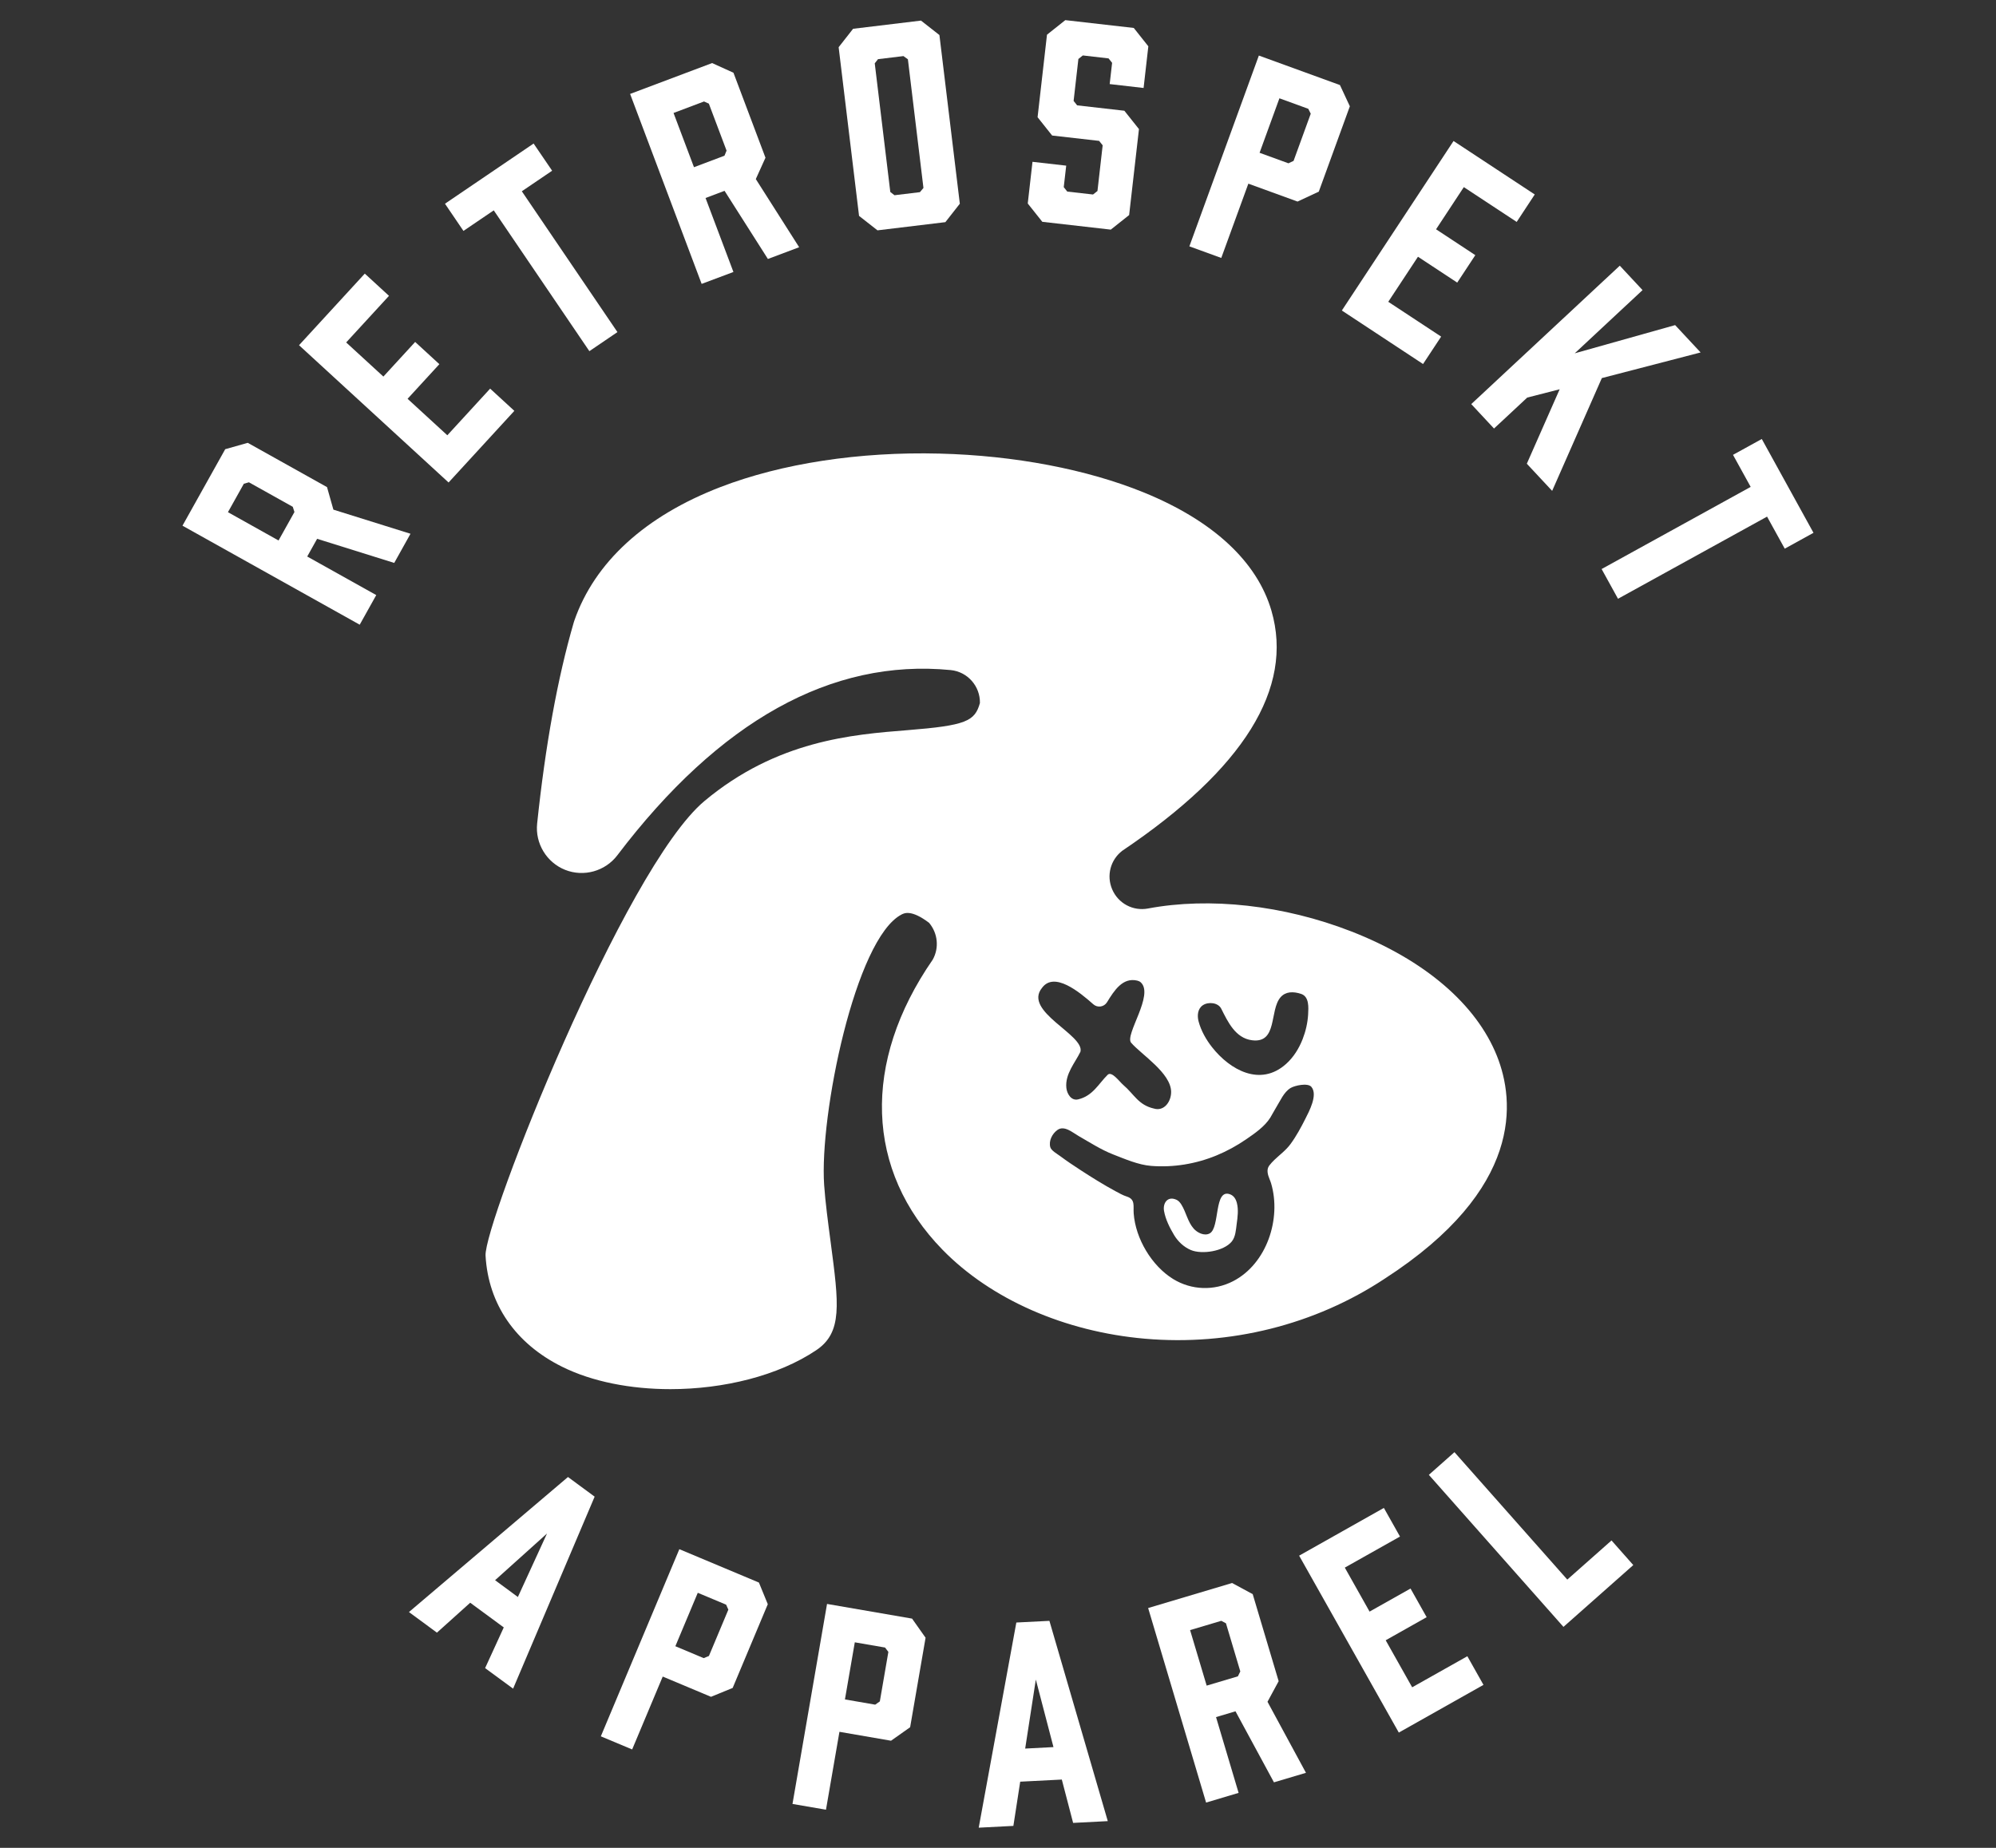 <?xml version="1.0" encoding="utf-8"?>
<!-- Generator: Adobe Illustrator 27.3.1, SVG Export Plug-In . SVG Version: 6.00 Build 0)  -->
<svg version="1.1" id="Layer_1" xmlns="http://www.w3.org/2000/svg" xmlns:xlink="http://www.w3.org/1999/xlink" x="0px" y="0px"
	 viewBox="0 0 526.25 487.26" style="enable-background:new 0 0 526.25 487.26;" xml:space="preserve">
<rect x="0" y="0" width="526.25" height="487.26" fill="#333333" stroke="none"/>
<style type="text/css">
	.st0{fill:#5E3388;}
	.st1{fill:#E95D3D;}
	.st2{fill:#FFFFFF;}
</style>
<g>
	<g>
		<g>
			<path class="st2" d="M94.84,164.73l-46.73-26.11l11.27-20.17l5.94-1.68l20.9,11.68l1.68,5.94l20.33,6.36l-4.29,7.69l-20.33-6.36
				L81,146.75l18.2,10.17L94.84,164.73z M77.63,135.02l-0.44-1.38l-11.56-6.46l-1.34,0.38l-4.19,7.5l13.34,7.46L77.63,135.02z"/>
			<path class="st2" d="M118.27,127.23l-39.43-36.2l17.34-18.88l6.38,5.86L91.27,90.3l9.81,9l8.38-9.13l6.38,5.86l-8.38,9.13
				l10.48,9.62l11.29-12.3l6.38,5.86L118.27,127.23z"/>
			<path class="st2" d="M145.57,45.02l-7.99,5.42l25.21,37.13l-7.4,5.03l-25.21-37.13l-7.99,5.42l-4.87-7.17l23.37-15.87
				L145.57,45.02z"/>
			<path class="st2" d="M184.99,74.86l-18.86-50.09l21.62-8.14l5.63,2.55l8.44,22.41l-2.55,5.63l11.43,17.97l-8.24,3.1l-11.43-17.97
				l-5.01,1.89l7.35,19.51L184.99,74.86z M191.01,41.06l0.55-1.34l-4.67-12.39l-1.27-0.57l-8.04,3.03l5.39,14.3L191.01,41.06z"/>
			<path class="st2" d="M247.68,9.24l5.38,44.48l-3.81,4.86l-17.9,2.16l-4.86-3.81l-5.38-44.48l3.81-4.86l17.9-2.16L247.68,9.24z
				 M238.2,14.79l-6.71,0.81l-0.86,1.1l4.1,33.92l1.1,0.86l6.71-0.81l0.93-1.11l-4.1-33.92L238.2,14.79z"/>
			<path class="st2" d="M292.57,22.17l0.64-5.6l-0.93-1.17l-6.79-0.78l-1.17,0.93l-1.26,11.06l0.93,1.17l12.45,1.42l3.85,4.84
				l-2.59,22.67l-4.84,3.84l-18.05-2.06l-3.84-4.83l1.25-10.99l8.89,1.01l-0.65,5.67l0.93,1.17l6.79,0.77l1.17-0.93l1.37-12.04
				l-0.93-1.17l-12.39-1.41l-3.84-4.83l2.48-21.76l4.83-3.84l18.05,2.06l3.84,4.84l-1.25,10.99L292.57,22.17z"/>
			<path class="st2" d="M313.58,64.96l18.32-50.31l21.38,7.78l2.61,5.6l-8.19,22.51l-5.6,2.61l-12.97-4.72l-7.14,19.59L313.58,64.96
				z M339.7,43.06l1.35-0.63l4.53-12.45l-0.65-1.29l-7.61-2.77l-5.23,14.37L339.7,43.06z"/>
			<path class="st2" d="M353.78,81.88l29.45-44.7l21.41,14.1l-4.76,7.24l-13.94-9.18l-7.32,11.12l10.35,6.82l-4.77,7.24l-10.35-6.82
				l-7.83,11.88l13.94,9.18l-4.77,7.23L353.78,81.88z"/>
			<path class="st2" d="M422.33,99.7l-13.1,29.74l-6.68-7.16l8.66-19.63l-8.55,2.19l-8.76,8.16l-6-6.44l39.16-36.5l6,6.44
				l-17.88,16.67l26.47-7.44l6.72,7.21L422.33,99.7z"/>
			<path class="st2" d="M470.55,144.68l-4.66-8.45l-39.3,21.66l-4.32-7.84l39.3-21.66l-4.66-8.45l7.59-4.18l13.63,24.74
				L470.55,144.68z"/>
		</g>
	</g>
	<g>
		<g>
			<path class="st2" d="M132.82,429.14l-8.85-6.51l-8.77,7.89l-7.38-5.43l41.93-35.61l7.03,5.18l-21.5,50.63l-7.38-5.42
				L132.82,429.14z M136.54,421.12l7.68-16.74l-13.69,12.31L136.54,421.12z"/>
			<path class="st2" d="M158.41,457.86l20.7-49.35l20.98,8.8l2.34,5.71l-9.26,22.08l-5.71,2.34l-12.73-5.34l-8.06,19.22
				L158.41,457.86z M185.53,437.24l1.38-0.57l5.12-12.21l-0.59-1.32l-7.47-3.13l-5.91,14.09L185.53,437.24z"/>
			<path class="st2" d="M208.94,475.69l9.11-52.74l22.42,3.87l3.56,5.04l-4.07,23.6l-5.04,3.56l-13.6-2.35l-3.55,20.54
				L208.94,475.69z M230.75,449.51l1.22-0.86l2.25-13.05l-0.87-1.15l-7.98-1.38l-2.6,15.06L230.75,449.51z"/>
			<path class="st2" d="M279.95,469.26l-10.97,0.56l-1.8,11.66l-9.14,0.47l9.92-54.1l8.72-0.44l15.39,52.81l-9.14,0.47
				L279.95,469.26z M277.75,460.7l-4.65-17.81l-2.81,18.2L277.75,460.7z"/>
			<path class="st2" d="M317.99,475.33l-15.28-51.3l22.14-6.6l5.43,2.94l6.84,22.95l-2.94,5.43l10.14,18.73l-8.44,2.51l-10.14-18.73
				l-5.13,1.53l5.95,19.98L317.99,475.33z M326.37,442.04l0.64-1.29l-3.78-12.69l-1.23-0.66l-8.23,2.45l4.37,14.64L326.37,442.04z"
				/>
			<path class="st2" d="M368.8,456.87l-26.28-46.65l22.34-12.59l4.25,7.55l-14.55,8.19l6.53,11.6l10.8-6.08l4.25,7.55l-10.8,6.09
				l6.98,12.4l14.55-8.19l4.25,7.55L368.8,456.87z"/>
			<path class="st2" d="M430.62,412.7L412.21,429l-35.49-40.09l6.75-5.98l29.75,33.6l11.66-10.32L430.62,412.7z"/>
		</g>
	</g>
	<g>
		<path class="st2" d="M394.68,278.47c-5.46-13.67-19.11-25.35-38.46-32.88c-17.73-6.9-37.27-9.09-53.57-6.02
			c-3.95,0.73-7.82-1.34-9.41-5.03c-1.57-3.63-0.48-7.8,2.65-10.2c32.04-21.58,45.27-42.87,39.33-63.29
			c-3.77-12.96-15.39-23.74-33.6-31.17c-15.03-6.13-34.18-9.78-53.92-10.27c-21.1-0.54-41.61,2.6-57.74,8.82
			c-19.88,7.65-33.21,19.85-38.55,35.27l-0.16,0.51c-4.23,14.54-7.47,32.36-9.63,52.96c-0.55,5.24,2.49,10.26,7.39,12.21
			c4.91,1.94,10.55,0.36,13.74-3.83c26.92-35.47,56.48-51.91,87.87-48.86c4.48,0.43,7.83,4.26,7.74,8.69
			c-1.33,4.8-3.64,5.93-19.09,7.16c-14.53,1.15-34.43,2.72-53.53,18.68c-21.21,17.73-58.2,111.42-57.72,119.89
			c0.72,12.78,7.87,23.17,20.13,29.27c8.03,4,18.21,5.93,28.6,5.93c14.01,0,28.41-3.52,38.44-10.26c6.97-4.68,5.98-12.13,3.82-28.46
			c-0.69-5.22-1.41-10.61-1.72-15.11c-1.27-18.4,8.22-64.95,20.39-71.32c0.72-0.38,2.6-1.36,7.27,2.18c2.31,2.72,2.71,6.6,0.97,9.71
			c-18.73,27.08-17.77,55.65,2.58,76.5c12.76,13.07,32.21,21.62,53.38,23.46c22.39,1.95,44.83-3.67,63.19-15.82
			C401.76,313.48,399.37,290.23,394.68,278.47z M317.17,265.05c1.45-0.94,4-0.69,4.82,0.95c1.72,3.43,3.73,7.75,8.1,8.31
			c6.81,0.88,4.55-7.89,7.53-11.34c0.67-0.77,1.5-1.15,2.39-1.27c0.99-0.13,2.05,0.06,3.04,0.39c2.15,0.72,1.94,3.57,1.84,5.42
			c-0.13,2.22-0.64,4.43-1.45,6.51c-0.96,2.45-2.4,4.79-4.38,6.55c-6.78,6.06-14.76,1.57-19.47-4.39c-1.57-1.98-2.95-4.41-3.59-6.87
			C315.61,267.81,315.75,265.97,317.17,265.05z M274.72,260.51c3.22-4.42,9.88,1.07,13.53,4.31c1.11,0.99,2.84,0.73,3.62-0.54
			c1.9-3.1,4.13-6.6,7.96-5.7c0.33,0.08,0.66,0.22,0.91,0.44c3.66,3.26-4.29,13.9-2.51,15.95c2.74,3.16,10.47,7.95,10.54,12.92
			c0.04,2.54-1.81,5.24-4.53,4.43c-4.13-0.94-5.2-3.76-8.07-6.21c-1.04-0.89-3.03-3.73-4.13-2.7c-2.4,2.37-3.92,5.59-7.8,6.49
			c-1.84,0.43-2.93-1.52-3.09-3.01c-0.4-3.68,2.34-6.69,3.71-9.55C286.02,272.88,269.68,266.71,274.72,260.51z M344.14,295.06
			c-1.09,2.17-2.38,4.56-3.88,6.6c-1.19,1.64-2.83,2.82-4.25,4.18c-0.49,0.47-0.95,0.96-1.36,1.5c-0.82,1.08-0.39,2.45,0.07,3.59
			c0.15,0.37,0.31,0.76,0.42,1.15c2.73,9.28-1.14,21.17-10.03,25.76c-5.01,2.59-10.98,2.39-15.79-0.56
			c-5.67-3.48-9.93-10.66-10.42-17.29c-0.15-2.01,0.49-3.73-1.82-4.47c-1.04-0.33-2.02-0.89-2.98-1.41c-3.15-1.7-6.19-3.6-9.19-5.55
			c-1.85-1.2-3.69-2.43-5.46-3.75c-0.68-0.51-2.3-1.4-2.54-2.31c-0.45-1.68,0.5-3.53,1.86-4.52c1.82-1.32,4,0.66,5.61,1.58
			c2.94,1.68,5.9,3.61,9.11,4.86c3.14,1.22,6.63,2.75,10.01,3.02c5.88,0.46,11.81-0.52,17.26-2.77c2.73-1.13,5.34-2.56,7.77-4.23
			c2.28-1.57,4.89-3.35,6.38-5.72c0.56-0.9,1.02-1.86,1.58-2.75c1.08-1.72,1.98-3.99,3.79-5.08c1.05-0.64,4.52-1.42,5.47-0.29
			C347.52,288.72,345.13,293.09,344.14,295.06z"/>
		<path class="st2" d="M324.28,314.92c-4.26-1.53-2.59,8.82-5.34,10.32c-1.41,0.77-3.28-0.19-4.22-1.26
			c-1.6-1.81-1.99-4.33-3.25-6.34c-0.32-0.51-0.71-0.99-1.25-1.25c-2.4-1.13-3.68,0.89-3.32,2.93c0.39,2.25,1.51,4.45,2.67,6.39
			c1.01,1.67,2.55,3.13,4.39,3.91c2.95,1.24,8.67,0.34,10.78-2.22c1.02-1.24,1.11-3.09,1.31-4.61c0.25-1.82,0.52-3.78,0.05-5.59
			C325.82,316.13,325.27,315.28,324.28,314.92z"/>
	</g>
</g>
</svg>
